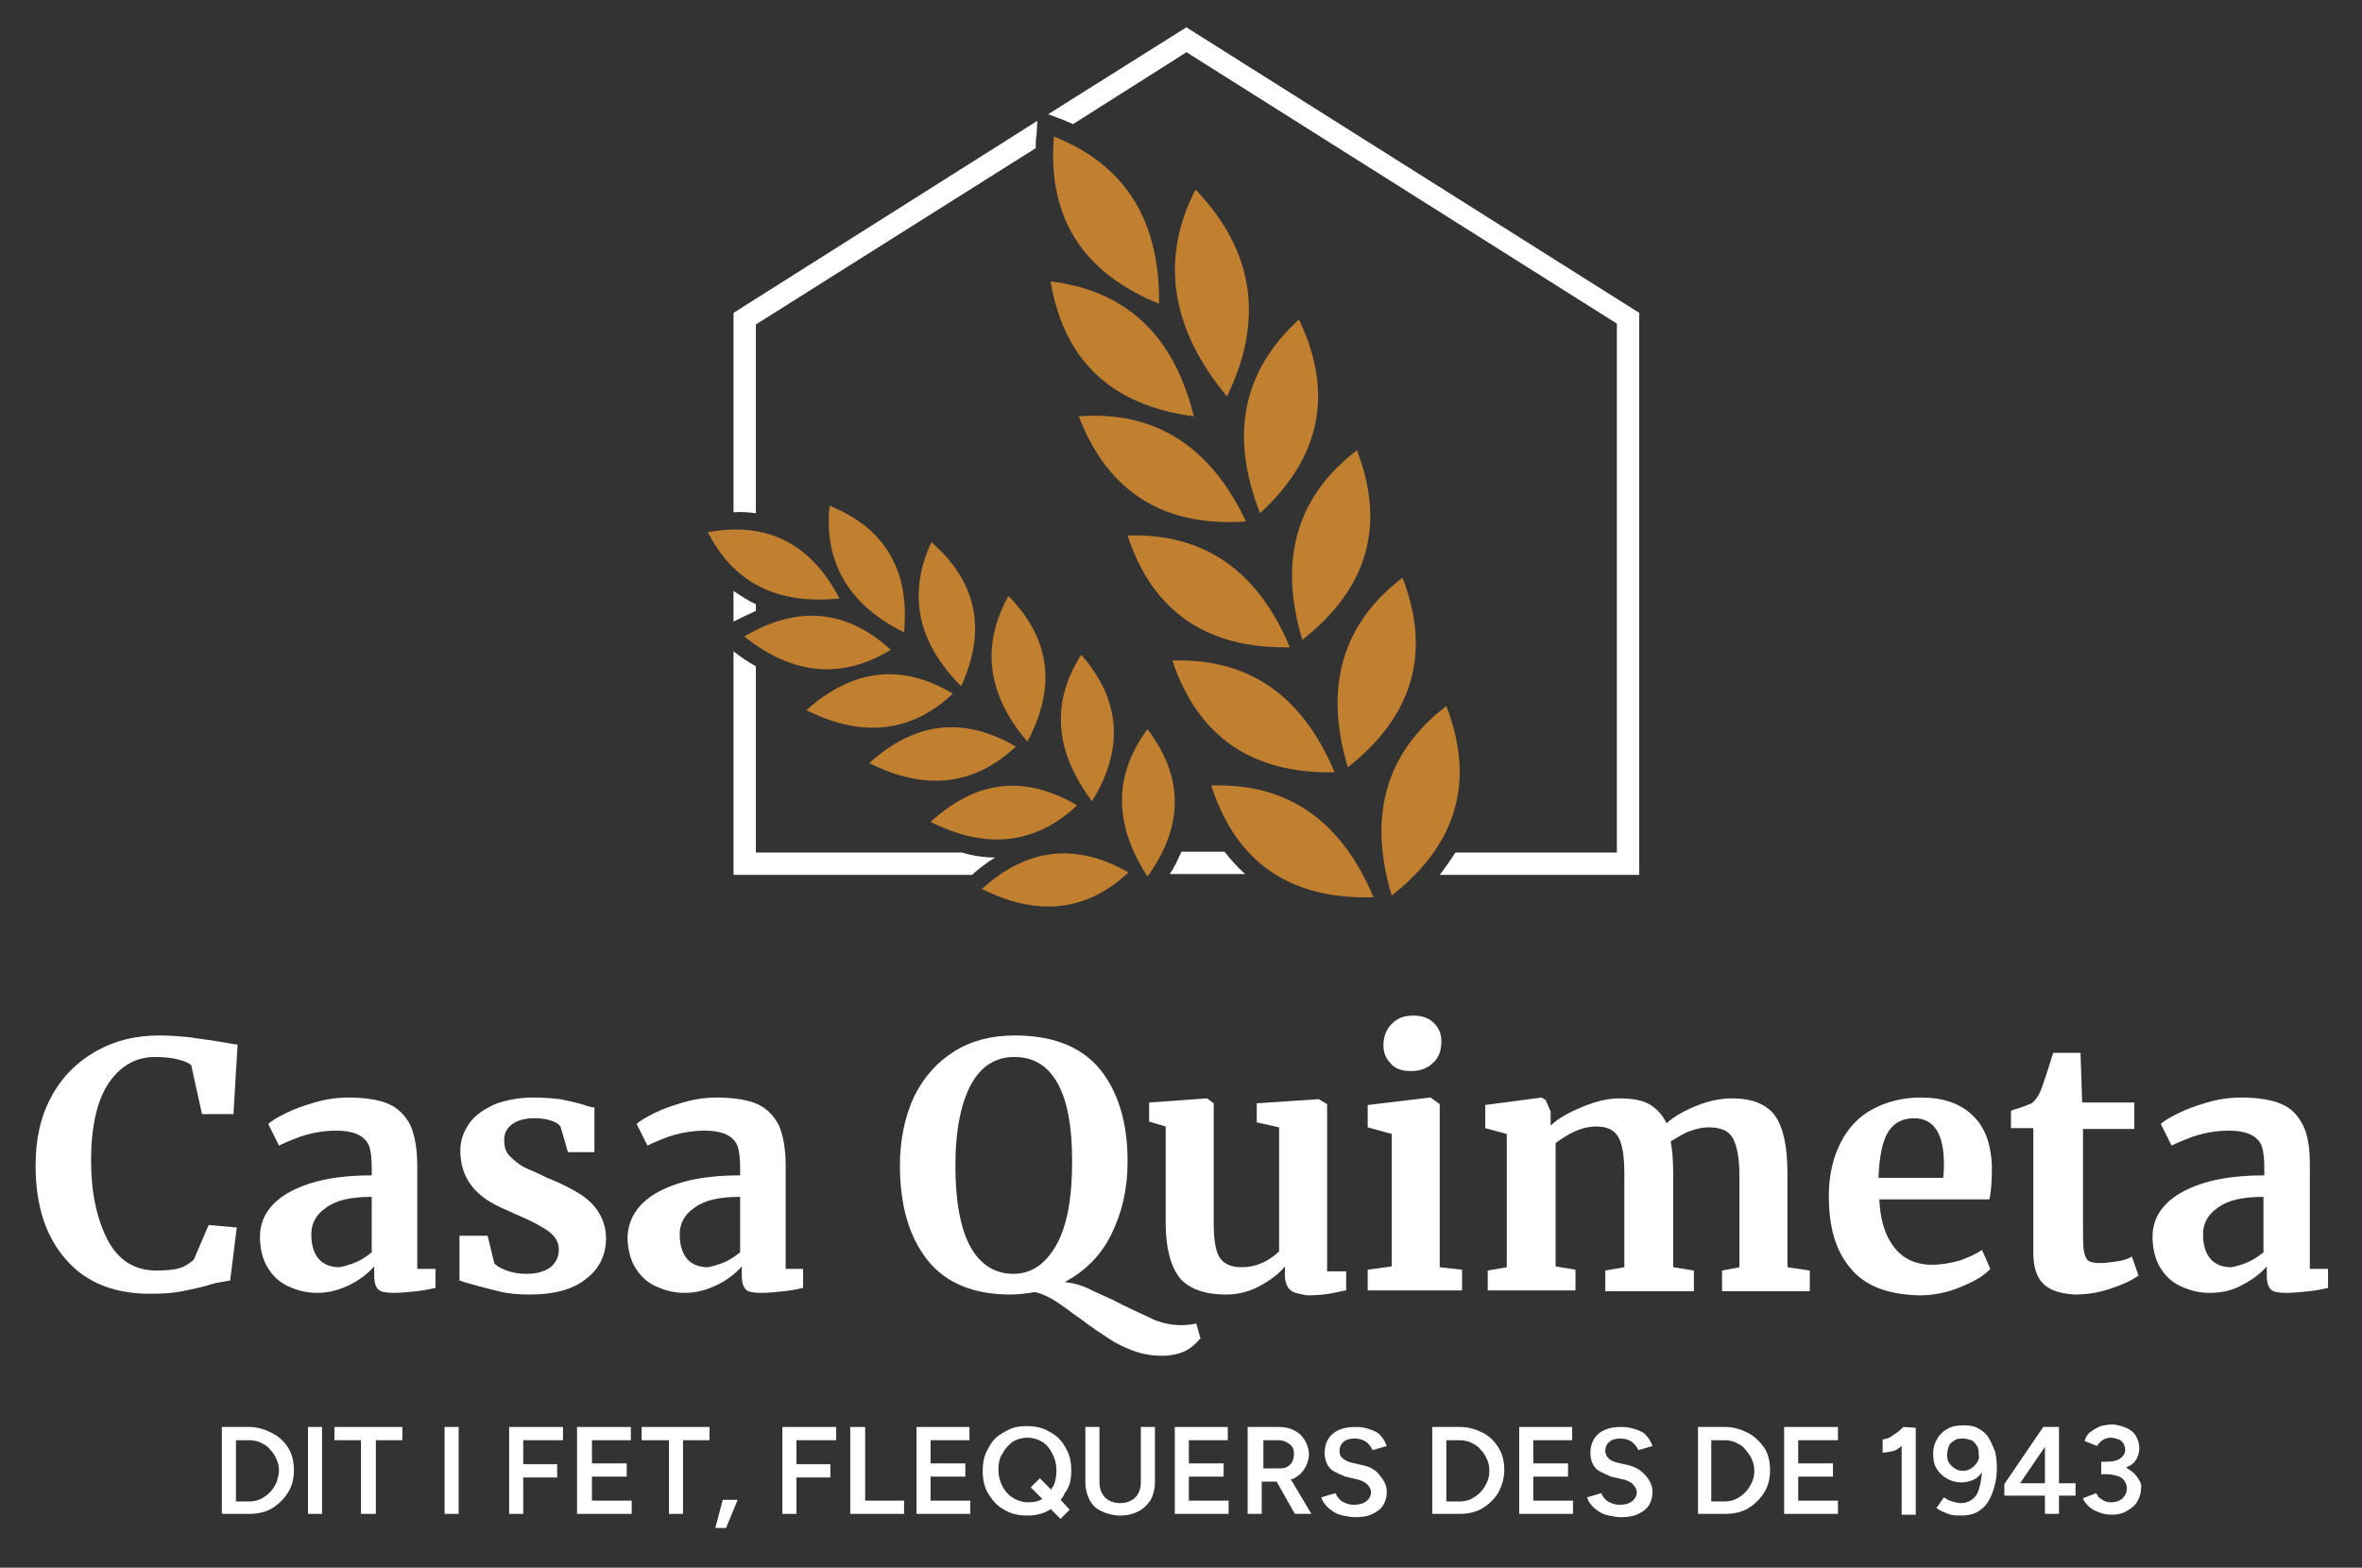 <?xml version="1.0" encoding="utf-8"?>
<!-- Generator: Adobe Illustrator 27.9.6, SVG Export Plug-In . SVG Version: 9.03 Build 54986)  -->
<svg version="1.1" id="Capa_1" xmlns="http://www.w3.org/2000/svg" xmlns:xlink="http://www.w3.org/1999/xlink" x="0px" y="0px"
	 width="285.3px" height="189.4px" viewBox="0 0 285.3 189.4" style="enable-background:new 0 0 285.3 189.4;" xml:space="preserve"
	>
<rect x="0" y="0" width="285.3" height="189.4" fill="#333333" stroke="none"/>
<style type="text/css">
	.st0{fill:#FFFFFF;}
	.st1{fill:#C17F30;}
</style>
<g>
	<path class="st0" d="M8,152.2c-2.5-2.8-3.7-6.6-3.7-11.4c0-3.2,0.6-5.9,1.9-8.3c1.3-2.4,3.1-4.2,5.4-5.5c2.3-1.3,4.8-1.9,7.7-1.9
		c1.2,0,2.4,0.1,3.5,0.2c1.1,0.2,2.4,0.3,4,0.6c1.1,0.2,1.8,0.3,1.9,0.3l-0.5,8.4h-3.8l-1.3-5.9c-0.3-0.3-0.8-0.5-1.6-0.7
		c-0.7-0.2-1.7-0.3-2.8-0.3c-2.3,0-4.2,1.1-5.6,3.2c-1.4,2.1-2.1,5.3-2.1,9.3c0,3.9,0.7,7.1,2,9.6c1.3,2.5,3.3,3.7,5.9,3.7
		c1.2,0,2.2-0.1,2.8-0.3c0.7-0.2,1.2-0.6,1.7-1l1.8-4.2l3.4,0.3l-0.8,6.4c-0.6,0.1-1.1,0.2-1.7,0.3c-0.6,0.2-0.9,0.2-1,0.3
		c-1.1,0.3-2.1,0.5-3.1,0.7s-2.1,0.3-3.5,0.3C14,156.4,10.4,155,8,152.2z"/>
	<path class="st0" d="M35.2,143.9c2.5-1.3,5.7-1.9,9.7-1.9v-0.9c0-1.1-0.1-2-0.3-2.6c-0.2-0.6-0.7-1.1-1.3-1.4
		c-0.6-0.3-1.5-0.5-2.7-0.5c-1.3,0-2.5,0.2-3.6,0.5c-1.1,0.3-2.2,0.8-3.3,1.3l-1.3-2.6c0.4-0.4,1.1-0.8,2.1-1.3
		c1-0.5,2.1-0.9,3.5-1.3c1.3-0.4,2.7-0.6,4.1-0.6c2.1,0,3.8,0.3,4.9,0.8s2,1.4,2.6,2.6c0.5,1.2,0.8,2.8,0.8,4.8v12.5h2.2v2.3
		c-0.5,0.1-1.3,0.3-2.3,0.4s-1.9,0.2-2.7,0.2c-0.9,0-1.6-0.1-1.9-0.4c-0.3-0.3-0.5-0.8-0.5-1.7v-1.1c-0.7,0.8-1.7,1.6-2.9,2.2
		s-2.5,1-4,1c-1.3,0-2.4-0.3-3.5-0.8s-1.9-1.3-2.5-2.3c-0.6-1-0.9-2.3-0.9-3.7C31.4,147.1,32.7,145.2,35.2,143.9z M43,152.5
		c0.7-0.3,1.4-0.8,1.9-1.2v-6.7c-2.5,0-4.3,0.4-5.5,1.3c-1.2,0.8-1.8,1.9-1.8,3.2c0,1.3,0.3,2.3,0.9,3c0.6,0.7,1.5,1,2.5,1
		C41.6,153,42.2,152.8,43,152.5z"/>
	<path class="st0" d="M59.7,152.6c0.2,0.3,0.7,0.6,1.5,0.9c0.8,0.3,1.6,0.4,2.4,0.4c1.3,0,2.2-0.3,2.9-0.8c0.6-0.5,1-1.2,1-2.1
		c0-0.9-0.4-1.6-1.2-2.2c-0.8-0.6-2.1-1.3-4-2.1l-1.1-0.5c-1.9-0.8-3.3-1.7-4.2-2.9c-0.9-1.1-1.4-2.6-1.4-4.3c0-1.2,0.4-2.3,1.1-3.3
		c0.7-1,1.8-1.7,3.1-2.3c1.3-0.5,2.9-0.8,4.6-0.8c1.3,0,2.4,0.1,3.3,0.2c0.9,0.2,1.9,0.4,2.9,0.7c0.5,0.2,1,0.3,1.2,0.3v5.4h-3.2
		l-0.9-3.1c-0.2-0.3-0.5-0.5-1.1-0.7c-0.6-0.2-1.2-0.3-2-0.3c-1.1,0-2,0.2-2.7,0.7c-0.7,0.5-1,1.1-1,2c0,0.8,0.2,1.4,0.7,1.9
		c0.5,0.5,1,0.9,1.5,1.2s1.6,0.7,3,1.4c1.5,0.6,2.7,1.2,3.7,1.8c1,0.6,1.8,1.3,2.4,2.2c0.6,0.9,1,2,1,3.3c0,2-0.8,3.7-2.4,4.9
		c-1.6,1.3-3.9,1.9-6.8,1.9c-1.4,0-2.6-0.1-3.8-0.4s-2.4-0.6-3.8-1l-0.9-0.3v-5.4h3.4L59.7,152.6z"/>
	<path class="st0" d="M79.7,143.9c2.5-1.3,5.7-1.9,9.7-1.9v-0.9c0-1.1-0.1-2-0.3-2.6c-0.2-0.6-0.7-1.1-1.3-1.4
		c-0.6-0.3-1.5-0.5-2.7-0.5c-1.3,0-2.5,0.2-3.6,0.5c-1.1,0.3-2.2,0.8-3.3,1.3l-1.3-2.6c0.4-0.4,1.1-0.8,2.1-1.3
		c1-0.5,2.1-0.9,3.5-1.3c1.3-0.4,2.7-0.6,4.1-0.6c2.1,0,3.8,0.3,4.9,0.8s2,1.4,2.6,2.6c0.5,1.2,0.8,2.8,0.8,4.8v12.5H97v2.3
		c-0.5,0.1-1.3,0.3-2.3,0.4s-1.9,0.2-2.7,0.2c-0.9,0-1.6-0.1-1.9-0.4c-0.3-0.3-0.5-0.8-0.5-1.7v-1.1c-0.7,0.8-1.7,1.6-2.9,2.2
		s-2.5,1-4,1c-1.3,0-2.4-0.3-3.5-0.8s-1.9-1.3-2.5-2.3c-0.6-1-0.9-2.3-0.9-3.7C75.9,147.1,77.2,145.2,79.7,143.9z M87.5,152.5
		c0.7-0.3,1.4-0.8,1.9-1.2v-6.7c-2.5,0-4.3,0.4-5.5,1.3c-1.2,0.8-1.8,1.9-1.8,3.2c0,1.3,0.3,2.3,0.9,3c0.6,0.7,1.5,1,2.5,1
		C86.1,153,86.7,152.8,87.5,152.5z"/>
	<path class="st0" d="M136.9,163.2c-1.1-0.4-2.1-0.9-3-1.5c-0.9-0.6-2-1.3-3.3-2.3c-1.3-0.9-2.3-1.7-3.1-2.2
		c-0.8-0.5-1.6-0.9-2.5-1.1c-1.1,0.2-2.1,0.3-3,0.3c-4.4,0-7.8-1.4-10-4.2c-2.2-2.8-3.3-6.6-3.3-11.4c0-3.1,0.6-5.9,1.7-8.3
		c1.2-2.4,2.8-4.2,4.9-5.5c2.1-1.3,4.5-1.9,7.3-1.9c4.5,0,7.9,1.3,10.2,4c2.2,2.7,3.4,6.4,3.4,11.2c0,3.4-0.7,6.3-2,8.9
		s-3.2,4.4-5.6,5.7c1.1,0.1,2.1,0.4,3.1,0.9s2.3,1,3.8,1.8c1.6,0.8,3,1.4,4,1.9c1.1,0.4,2.1,0.6,3.2,0.6c0.7,0,1.4-0.1,1.8-0.2
		l0.5,1.8c-0.6,0.7-1.3,1.3-2,1.6s-1.6,0.5-2.6,0.5C139.1,163.8,138,163.6,136.9,163.2z M127.6,150.4c1.3-2.3,1.9-5.7,1.9-10.1
		c0-4.3-0.6-7.4-1.8-9.5c-1.2-2.1-2.9-3.1-5.2-3.1c-2.2,0-4,1.1-5.2,3.3s-1.9,5.5-1.9,9.8c0,4.3,0.6,7.6,1.8,9.8
		c1.2,2.2,3,3.3,5.2,3.3C124.6,153.9,126.3,152.7,127.6,150.4z"/>
	<path class="st0" d="M155.8,155.8c-0.4-0.4-0.6-1-0.6-1.7v-1.1c-0.7,0.9-1.8,1.7-3.1,2.4c-1.3,0.7-2.7,1-4,1c-2.6,0-4.5-0.7-5.6-2
		c-1.1-1.4-1.7-3.6-1.7-6.7v-11.6l-2-0.6v-2.3l7-0.5h0l0.8,0.6v14.4c0,2,0.2,3.4,0.7,4.2s1.4,1.2,2.7,1.2c1.6,0,3.1-0.6,4.5-1.9v-15
		l-2.7-0.6v-2.3l7.4-0.5h0.1l1,0.6v20.2h2.3l0,2.3c-0.1,0-0.6,0.1-1.5,0.3c-0.9,0.2-2,0.3-3.2,0.3
		C156.8,156.3,156.2,156.2,155.8,155.8z"/>
	<path class="st0" d="M168.1,137l-2.9-0.8v-2.7l7.5-0.9h0.1l1.1,0.8v19.7l2.7,0.3v2.5h-11.4v-2.5l2.9-0.4V137z M168,128.5
		c-0.6-0.6-0.9-1.3-0.9-2.2c0-1,0.3-1.9,1-2.6s1.5-1,2.6-1c1.1,0,1.9,0.3,2.5,0.9s0.9,1.3,0.9,2.2c0,1.1-0.3,2-1,2.6
		c-0.7,0.7-1.6,1-2.7,1h0C169.3,129.4,168.5,129.1,168,128.5z"/>
	<path class="st0" d="M179.7,153.5l2.3-0.4V137l-2.6-0.7v-2.8l6.8-0.9l0.5,0.3l0.6,1.4v1.7c0.9-0.9,2.2-1.6,3.9-2.3
		c1.7-0.7,3.1-1,4.4-1c1.5,0,2.7,0.2,3.6,0.7c0.9,0.5,1.6,1.3,2.1,2.3c0.9-0.8,2.1-1.5,3.6-2.1c1.5-0.6,2.9-0.9,4.3-0.9
		c2.4,0,4.2,0.7,5.2,2.1c1,1.4,1.5,3.7,1.5,7v11.3l2.7,0.4v2.5h-10.6v-2.5l2.1-0.4V142c0-2.1-0.3-3.6-0.8-4.5
		c-0.5-0.9-1.5-1.3-2.9-1.3c-0.8,0-1.6,0.2-2.4,0.5c-0.8,0.3-1.5,0.8-2.2,1.2c0.2,1,0.3,2.3,0.3,3.9v11.3l2.5,0.4v2.5h-10.7v-2.5
		l2.3-0.4v-11.3c0-1.4-0.1-2.5-0.3-3.3c-0.2-0.8-0.5-1.4-1-1.8c-0.5-0.4-1.2-0.6-2.1-0.6c-0.9,0-1.7,0.2-2.6,0.6
		c-0.9,0.4-1.6,0.9-2.3,1.4v14.9l2.4,0.4v2.5h-10.6V153.5z"/>
	<path class="st0" d="M223.5,153.2c-1.8-2.1-2.6-5-2.6-8.7c0-2.5,0.5-4.6,1.4-6.4c0.9-1.8,2.2-3.2,3.9-4.1s3.6-1.4,5.8-1.4
		c2.7,0,4.8,0.7,6.3,2.2c1.5,1.4,2.2,3.5,2.3,6.1c0,1.8-0.1,3.1-0.3,4h-13.3c0.1,2.5,0.7,4.4,1.8,5.8c1.1,1.4,2.6,2.1,4.6,2.1
		c1.1,0,2.2-0.2,3.3-0.5c1.1-0.4,2-0.8,2.7-1.3l1,2.3c-0.7,0.8-1.9,1.5-3.6,2.2c-1.7,0.7-3.3,1-5,1
		C227.9,156.4,225.2,155.3,223.5,153.2z M234.7,142.4c0.1-0.8,0.1-1.4,0.1-1.8c0-3.6-1.2-5.5-3.6-5.5c-1.3,0-2.4,0.5-3.1,1.6
		c-0.7,1.1-1.1,2.9-1.2,5.6H234.7z"/>
	<path class="st0" d="M246.8,155.1c-0.8-0.8-1.2-2-1.2-3.8v-15h-2.7v-2.1c0.2-0.1,0.6-0.2,1.2-0.4s1-0.4,1.3-0.5
		c0.5-0.4,0.9-1,1.2-1.8c0.2-0.6,0.7-2,1.4-4.3h3.3l0.2,6h6.3v3.2h-6.2v11.5c0,1.5,0,2.6,0.1,3.2s0.3,1,0.5,1.2
		c0.3,0.2,0.8,0.3,1.4,0.3c0.7,0,1.4-0.1,2.1-0.2c0.7-0.1,1.4-0.3,1.8-0.6l0.8,2.3c-0.8,0.6-1.9,1.1-3.4,1.6
		c-1.5,0.5-2.9,0.7-4.3,0.7C248.9,156.3,247.6,155.9,246.8,155.1z"/>
	<path class="st0" d="M263.8,143.9c2.5-1.3,5.7-1.9,9.7-1.9v-0.9c0-1.1-0.1-2-0.3-2.6s-0.7-1.1-1.3-1.4c-0.6-0.3-1.5-0.5-2.7-0.5
		c-1.3,0-2.5,0.2-3.6,0.5c-1.1,0.3-2.2,0.8-3.3,1.3l-1.3-2.6c0.4-0.4,1.1-0.8,2.1-1.3c1-0.5,2.1-0.9,3.5-1.3
		c1.3-0.4,2.7-0.6,4.1-0.6c2.1,0,3.8,0.3,4.9,0.8c1.2,0.5,2,1.4,2.6,2.6s0.8,2.8,0.8,4.8v12.5h2.2v2.3c-0.5,0.1-1.3,0.3-2.3,0.4
		c-1,0.1-1.9,0.2-2.7,0.2c-0.9,0-1.6-0.1-1.9-0.4c-0.3-0.3-0.5-0.8-0.5-1.7v-1.1c-0.7,0.8-1.7,1.6-2.9,2.2c-1.2,0.7-2.5,1-4,1
		c-1.3,0-2.4-0.3-3.5-0.8c-1.1-0.5-1.9-1.3-2.5-2.3s-0.9-2.3-0.9-3.7C260,147.1,261.3,145.2,263.8,143.9z M271.5,152.5
		c0.7-0.3,1.4-0.8,1.9-1.2v-6.7c-2.5,0-4.3,0.4-5.5,1.3c-1.2,0.8-1.8,1.9-1.8,3.2c0,1.3,0.3,2.3,0.9,3c0.6,0.7,1.5,1,2.5,1
		C270.1,153,270.8,152.8,271.5,152.5z"/>
</g>
<g>
	<path class="st0" d="M32.8,173.1c-0.8-0.4-1.7-0.7-2.7-0.7h-1.6h-0.6h-1.1v10.5h1.1h0.6h1.6c1,0,2-0.2,2.8-0.7s1.4-1.1,1.9-1.9
		s0.7-1.7,0.7-2.7c0-1-0.2-1.9-0.7-2.7C34.3,174.1,33.6,173.5,32.8,173.1z M33.4,179.1c-0.2,0.4-0.4,0.8-0.8,1.2
		c-0.3,0.3-0.7,0.6-1.1,0.8c-0.4,0.2-0.9,0.3-1.4,0.3h-1.6V174h1.6c0.5,0,1,0.1,1.4,0.3c0.4,0.2,0.8,0.4,1.1,0.8
		c0.3,0.3,0.6,0.7,0.8,1.2c0.2,0.4,0.3,0.9,0.3,1.4S33.5,178.7,33.4,179.1z"/>
	<rect x="37.2" y="172.4" class="st0" width="1.7" height="10.5"/>
	<polygon class="st0" points="40.4,174 43.6,174 43.6,182.9 45.4,182.9 45.4,174 48.6,174 48.6,172.4 40.4,172.4 	"/>
	<rect x="53.7" y="172.4" class="st0" width="1.7" height="10.5"/>
	<polygon class="st0" points="62.9,172.4 61.5,172.4 61.5,182.9 63.2,182.9 63.2,178.5 67.3,178.5 67.3,176.9 63.2,176.9 63.2,174 
		68,174 68,172.4 63.2,172.4 	"/>
	<polygon class="st0" points="71.5,178.4 75.7,178.4 75.7,176.8 71.5,176.8 71.5,174 76.2,174 76.2,172.4 71.5,172.4 71.1,172.4 
		69.7,172.4 69.7,182.9 71.1,182.9 71.5,182.9 76.3,182.9 76.3,181.3 71.5,181.3 	"/>
	<polygon class="st0" points="77.5,174 80.8,174 80.8,182.9 82.5,182.9 82.5,174 85.7,174 85.7,172.4 77.5,172.4 	"/>
	<polygon class="st0" points="86.4,184.6 87.7,184.6 89.1,181.2 87.3,181.2 	"/>
	<polygon class="st0" points="95.9,172.4 94.5,172.4 94.5,182.9 96.2,182.9 96.2,178.5 100.3,178.5 100.3,176.9 96.2,176.9 
		96.2,174 101,174 101,172.4 96.2,172.4 	"/>
	<polygon class="st0" points="104.5,172.4 102.7,172.4 102.7,182.9 103.9,182.9 104.5,182.9 109.2,182.9 109.2,181.3 104.5,181.3 	
		"/>
	<polygon class="st0" points="112.4,178.4 116.6,178.4 116.6,176.8 112.4,176.8 112.4,174 117.1,174 117.1,172.4 112.4,172.4 
		112,172.4 110.7,172.4 110.7,182.9 112,182.9 112.4,182.9 117.2,182.9 117.2,181.3 112.4,181.3 	"/>
	<path class="st0" d="M129.4,177.7c0-1.1-0.2-2-0.7-2.8c-0.4-0.8-1.1-1.5-1.9-1.9c-0.8-0.5-1.7-0.7-2.8-0.7c-0.8,0-1.5,0.1-2.1,0.4
		s-1.2,0.6-1.7,1.1s-0.8,1.1-1.1,1.7c-0.3,0.7-0.4,1.4-0.4,2.2c0,1.1,0.2,2,0.7,2.8c0.5,0.8,1.1,1.5,1.9,1.9
		c0.8,0.5,1.7,0.7,2.8,0.7c1,0,1.9-0.2,2.7-0.7c0.1,0,0.1-0.1,0.1-0.1l1.2,1.2l1.1-1.1l-1.1-1.2c0.2-0.2,0.4-0.5,0.5-0.8
		C129.2,179.7,129.4,178.7,129.4,177.7z M125.6,178.6l-1.1,1.1l1.4,1.4c-0.5,0.3-1,0.4-1.7,0.4c-0.7,0-1.3-0.2-1.8-0.5
		c-0.5-0.3-1-0.8-1.3-1.4c-0.3-0.6-0.5-1.2-0.5-2s0.1-1.4,0.5-2c0.3-0.6,0.7-1,1.2-1.4c0.5-0.3,1.1-0.5,1.8-0.5
		c0.7,0,1.3,0.2,1.8,0.5s0.9,0.8,1.2,1.4c0.3,0.6,0.5,1.2,0.5,2s-0.1,1.4-0.4,2c-0.1,0.1-0.2,0.2-0.2,0.4L125.6,178.6z"/>
	<path class="st0" d="M137.8,179.1c0,0.5-0.1,0.9-0.3,1.3s-0.5,0.7-0.9,0.9s-0.8,0.3-1.3,0.3c-0.5,0-0.9-0.1-1.3-0.3
		s-0.7-0.5-0.9-0.9c-0.2-0.4-0.3-0.8-0.3-1.3v-6.7h-1.7v6.7c0,0.8,0.2,1.5,0.5,2.1c0.3,0.6,0.8,1.1,1.5,1.4c0.6,0.3,1.4,0.5,2.2,0.5
		c0.9,0,1.6-0.2,2.2-0.5c0.6-0.3,1.1-0.8,1.5-1.4c0.3-0.6,0.5-1.3,0.5-2.1v-6.7h-1.7V179.1z"/>
	<polygon class="st0" points="143.6,178.4 147.8,178.4 147.8,176.8 143.6,176.8 143.6,174 148.3,174 148.3,172.4 143.6,172.4 
		143.2,172.4 141.9,172.4 141.9,182.9 143.2,182.9 143.6,182.9 148.4,182.9 148.4,181.3 143.6,181.3 	"/>
	<path class="st0" d="M156.3,178.6c0.6-0.3,1-0.7,1.3-1.2c0.3-0.5,0.5-1.1,0.5-1.7c0-0.6-0.2-1.2-0.5-1.7s-0.7-0.9-1.3-1.2
		c-0.6-0.3-1.2-0.4-1.9-0.4l-2.1,0h-1.6v10.5h1.7V179h1.8l2.2,3.9h2l-2.5-4.2C156.1,178.7,156.2,178.7,156.3,178.6z M152.5,174h1.9
		c0.6,0,1,0.2,1.4,0.5c0.4,0.3,0.5,0.7,0.5,1.2c0,0.3-0.1,0.6-0.2,0.9c-0.2,0.3-0.4,0.5-0.6,0.6c-0.3,0.2-0.6,0.2-0.9,0.2h-2V174z"
		/>
	<path class="st0" d="M164.5,177l-1.3-0.3c-0.4-0.1-0.8-0.3-1-0.5c-0.3-0.2-0.4-0.5-0.4-0.9c0-0.5,0.2-0.9,0.5-1.1
		c0.3-0.3,0.8-0.4,1.3-0.4c0.5,0,1,0.1,1.4,0.4c0.4,0.3,0.6,0.6,0.8,1l1.7-0.5c-0.2-0.5-0.4-0.9-0.7-1.2c-0.3-0.4-0.7-0.6-1.3-0.8
		c-0.5-0.2-1.1-0.3-1.8-0.3c-1.2,0-2.1,0.3-2.7,0.8s-1,1.3-1,2.3c0,0.5,0.1,1,0.3,1.4c0.2,0.4,0.5,0.7,0.9,0.9s0.8,0.4,1.3,0.6
		l1.3,0.3c0.5,0.1,1,0.3,1.3,0.6c0.3,0.3,0.5,0.6,0.5,1c0,0.4-0.2,0.8-0.6,1.1c-0.4,0.3-0.9,0.4-1.5,0.4c-0.6,0-1-0.2-1.4-0.4
		c-0.4-0.3-0.6-0.6-0.8-1l-1.7,0.5c0.1,0.3,0.2,0.6,0.5,0.9c0.2,0.3,0.5,0.5,0.9,0.8c0.3,0.2,0.7,0.4,1.2,0.5s1,0.2,1.5,0.2
		c0.8,0,1.5-0.1,2.1-0.4s1-0.6,1.3-1.1s0.4-1,0.4-1.6c0-0.7-0.3-1.3-0.8-1.9C166.2,177.6,165.5,177.2,164.5,177z"/>
	<path class="st0" d="M179.1,173.1c-0.8-0.4-1.7-0.7-2.7-0.7h-1.6h-0.6H173v10.5h1.1h0.6h1.6c1,0,2-0.2,2.8-0.7s1.4-1.1,1.9-1.9
		c0.4-0.8,0.7-1.7,0.7-2.7c0-1-0.2-1.9-0.7-2.7C180.5,174.1,179.9,173.5,179.1,173.1z M179.6,179.1c-0.2,0.4-0.4,0.8-0.8,1.2
		c-0.3,0.3-0.7,0.6-1.1,0.8c-0.4,0.2-0.9,0.3-1.4,0.3h-1.6V174h1.6c0.5,0,1,0.1,1.4,0.3c0.4,0.2,0.8,0.4,1.1,0.8
		c0.3,0.3,0.6,0.7,0.8,1.2c0.2,0.4,0.3,0.9,0.3,1.4S179.8,178.7,179.6,179.1z"/>
	<polygon class="st0" points="185.2,178.4 189.4,178.4 189.4,176.8 185.2,176.8 185.2,174 189.9,174 189.9,172.4 185.2,172.4 
		184.8,172.4 183.5,172.4 183.5,182.9 184.8,182.9 185.2,182.9 190,182.9 190,181.3 185.2,181.3 	"/>
	<path class="st0" d="M196.6,177l-1.3-0.3c-0.4-0.1-0.8-0.3-1-0.5s-0.4-0.5-0.4-0.9c0-0.5,0.2-0.9,0.5-1.1c0.3-0.3,0.8-0.4,1.3-0.4
		c0.5,0,1,0.1,1.4,0.4c0.4,0.3,0.6,0.6,0.8,1l1.7-0.5c-0.2-0.5-0.4-0.9-0.7-1.2c-0.3-0.4-0.7-0.6-1.3-0.8s-1.1-0.3-1.8-0.3
		c-1.2,0-2.1,0.3-2.7,0.8s-1,1.3-1,2.3c0,0.5,0.1,1,0.3,1.4c0.2,0.4,0.5,0.7,0.9,0.9c0.4,0.2,0.8,0.4,1.3,0.6l1.3,0.3
		c0.5,0.1,1,0.3,1.3,0.6c0.3,0.3,0.5,0.6,0.5,1c0,0.4-0.2,0.8-0.6,1.1c-0.4,0.3-0.9,0.4-1.5,0.4c-0.6,0-1-0.2-1.4-0.4
		c-0.4-0.3-0.6-0.6-0.8-1l-1.7,0.5c0.1,0.3,0.2,0.6,0.5,0.9c0.2,0.3,0.5,0.5,0.9,0.8c0.3,0.2,0.7,0.4,1.2,0.5s1,0.2,1.5,0.2
		c0.8,0,1.5-0.1,2.1-0.4c0.6-0.3,1-0.6,1.3-1.1s0.4-1,0.4-1.6c0-0.7-0.3-1.3-0.8-1.9C198.2,177.6,197.5,177.2,196.6,177z"/>
	<path class="st0" d="M211.1,173.1c-0.8-0.4-1.7-0.7-2.7-0.7h-1.6h-0.6h-1.1v10.5h1.1h0.6h1.6c1,0,2-0.2,2.8-0.7s1.4-1.1,1.9-1.9
		s0.7-1.7,0.7-2.7c0-1-0.2-1.9-0.7-2.7C212.5,174.1,211.9,173.5,211.1,173.1z M211.6,179.1c-0.2,0.4-0.4,0.8-0.8,1.2
		s-0.7,0.6-1.1,0.8c-0.4,0.2-0.9,0.3-1.4,0.3h-1.6V174h1.6c0.5,0,1,0.1,1.4,0.3c0.4,0.2,0.8,0.4,1.1,0.8s0.6,0.7,0.8,1.2
		c0.2,0.4,0.3,0.9,0.3,1.4S211.8,178.7,211.6,179.1z"/>
	<polygon class="st0" points="217.2,178.4 221.4,178.4 221.4,176.8 217.2,176.8 217.2,174 222,174 222,172.4 217.2,172.4 
		216.9,172.4 215.5,172.4 215.5,182.9 216.9,182.9 217.2,182.9 222,182.9 222,181.3 217.2,181.3 	"/>
	<path class="st0" d="M229.9,172.4c-0.2,0.2-0.5,0.5-0.8,0.7c-0.3,0.2-0.6,0.4-0.9,0.6c-0.3,0.1-0.6,0.2-0.8,0.2v1.6
		c0.4,0,0.8-0.1,1.3-0.2c0.4-0.1,0.7-0.4,1-0.6l0,8.3h1.7l0-10.5L229.9,172.4L229.9,172.4z"/>
	<path class="st0" d="M240.2,173.7c-0.3-0.5-0.7-0.8-1.2-1.1s-1.1-0.4-1.8-0.4c-0.7,0-1.4,0.1-1.9,0.4c-0.6,0.3-1,0.7-1.3,1.2
		c-0.3,0.5-0.5,1.1-0.5,1.8s0.1,1.3,0.4,1.8c0.3,0.5,0.7,0.9,1.2,1.2c0.5,0.3,1.1,0.5,1.8,0.5c0.7,0,1.3-0.2,1.8-0.5
		c0.3-0.2,0.5-0.5,0.7-0.7c-0.1,1.1-0.3,2-0.6,2.6c-0.5,0.8-1.2,1.1-2,1.1c-0.3,0-0.6-0.1-1-0.2c-0.4-0.1-0.7-0.3-1-0.5l-0.9,1.3
		c0.4,0.3,0.9,0.5,1.4,0.7c0.5,0.2,1,0.2,1.6,0.2c0.7,0,1.3-0.1,1.9-0.4c0.5-0.3,1-0.7,1.3-1.2c0.3-0.5,0.6-1.1,0.8-1.9
		c0.2-0.7,0.3-1.5,0.3-2.3c0-0.7-0.1-1.3-0.2-1.9C240.7,174.7,240.5,174.2,240.2,173.7z M238.8,176.7c-0.2,0.3-0.4,0.5-0.7,0.7
		s-0.6,0.3-1,0.3c-0.4,0-0.7-0.1-1-0.3c-0.3-0.2-0.5-0.4-0.7-0.7s-0.2-0.6-0.2-1c0-0.4,0.1-0.7,0.2-1s0.4-0.5,0.7-0.7
		c0.3-0.2,0.6-0.2,1-0.2c0.4,0,0.7,0.1,1,0.2s0.5,0.4,0.7,0.7s0.2,0.6,0.2,1C239.1,176.1,239,176.4,238.8,176.7z"/>
	<path class="st0" d="M248.6,172.4h-1.8l0,0l0,0l-4.7,6.9v1.4h4.9v2.2h1.7v-2.2h2v-1.5h-2V172.4z M244,179.2l3-4.4v4.4H244z"/>
	<path class="st0" d="M258.3,178.7c-0.2-0.4-0.5-0.7-0.9-1c-0.2-0.1-0.4-0.3-0.6-0.4c0.1-0.1,0.3-0.1,0.4-0.2
		c0.4-0.2,0.7-0.5,0.9-0.9c0.2-0.4,0.3-0.8,0.3-1.2c0-0.5-0.1-1-0.4-1.5s-0.7-0.8-1.2-1c-0.5-0.2-1.1-0.4-1.7-0.4
		c-0.5,0-0.9,0.1-1.4,0.2c-0.4,0.2-0.8,0.4-1.2,0.7s-0.6,0.7-0.7,1.1l1.5,0.6c0.1-0.2,0.3-0.4,0.5-0.6c0.2-0.1,0.4-0.3,0.6-0.3
		c0.2-0.1,0.4-0.1,0.6-0.1c0.3,0,0.6,0.1,0.9,0.2c0.3,0.1,0.4,0.3,0.6,0.5c0.1,0.2,0.2,0.5,0.2,0.7c0,0.5-0.2,0.8-0.6,1.1
		c-0.4,0.3-1,0.4-1.8,0.4h-0.5v0.2v1v0.3h0.5c0.6,0,1.1,0.1,1.4,0.2c0.4,0.1,0.7,0.3,0.9,0.6c0.2,0.3,0.3,0.6,0.3,0.9
		c0,0.5-0.2,0.9-0.5,1.2s-0.8,0.5-1.4,0.5c-0.4,0-0.7-0.1-0.9-0.2c-0.2-0.1-0.4-0.3-0.6-0.4c-0.1-0.2-0.2-0.3-0.3-0.5l-1.6,0.6
		c0.1,0.4,0.4,0.7,0.7,1c0.3,0.3,0.7,0.5,1.2,0.7c0.5,0.2,1,0.3,1.6,0.3c0.6,0,1.2-0.1,1.7-0.4s1-0.6,1.3-1.1c0.3-0.5,0.5-1,0.5-1.6
		C258.7,179.5,258.6,179.1,258.3,178.7z"/>
</g>
<g>
	<path class="st1" d="M141.6,79.8c9.2-0.3,15.7,4.2,19.6,13.5C151.2,93.5,144.7,89,141.6,79.8z"/>
	<g>
		<path class="st1" d="M174.7,85.3c-7.3,5.6-9.5,13.2-6.6,22.9C176,102,178.2,94.4,174.7,85.3z"/>
		<path class="st1" d="M169.4,69.8c-7.3,5.6-9.5,13.2-6.6,22.9C170.7,86.5,172.9,78.8,169.4,69.8z"/>
		<g>
			<path class="st1" d="M163.9,54.4c-7.3,5.6-9.5,13.2-6.6,22.9C165.2,71.1,167.4,63.5,163.9,54.4z"/>
			<path class="st1" d="M156.9,38.6c-6.8,6.2-8.4,14-4.7,23.4C159.6,55.2,161.1,47.4,156.9,38.6z"/>
			<path class="st1" d="M144.4,22.9c-4.3,8.4-3,16.8,3.8,25C152.7,38.7,151.5,30.3,144.4,22.9z"/>
			<path class="st1" d="M127.3,16.5c8.6,3.4,12.8,10.1,12.7,20.2C130.7,32.9,126.5,26.2,127.3,16.5z"/>
			<path class="st1" d="M126.9,34c9.1,1.1,14.9,6.5,17.3,16.3C134.3,49,128.5,43.6,126.9,34z"/>
			<path class="st1" d="M130.3,50.3c9.2-0.7,15.9,3.6,20.2,12.7C140.5,63.7,133.8,59.4,130.3,50.3z"/>
			<path class="st1" d="M136.2,64.7c9.2-0.3,15.7,4.2,19.6,13.5C145.8,78.4,139.2,73.9,136.2,64.7z"/>
		</g>
		<path class="st1" d="M146.3,94.9c9.2-0.3,15.7,4.2,19.6,13.5C155.8,108.7,149.3,104.2,146.3,94.9z"/>
	</g>
</g>
<g>
	<path class="st0" d="M144.6,102.9h-1.9c-0.4,0.9-0.8,1.8-1.4,2.7h9.1c-0.9-0.8-1.7-1.7-2.5-2.7h-2.2L144.6,102.9z"/>
	<path class="st0" d="M91.3,62V39.2l33.8-21.3c0-0.5,0-1.1,0.1-1.6l0.1-1.7L88.6,37.8v24.1C89.5,61.8,90.4,61.9,91.3,62z"/>
	<path class="st0" d="M91.3,73.8v-0.8c-0.9-0.4-1.8-1-2.7-1.6v3.7l0.2-0.1C89.6,74.6,90.4,74.2,91.3,73.8z"/>
	<path class="st0" d="M120.2,103.6c-1.3,0-2.7-0.2-4-0.6H91.3V80.5c-0.9-0.5-1.8-1.1-2.7-1.8v27h28.8
		C118.3,104.9,119.2,104.2,120.2,103.6z"/>
	<path class="st0" d="M143.3,3.3l-16.7,10.5l1.6,0.6c0.5,0.2,1,0.4,1.4,0.6l13.1-8.3l0.6-0.4l52,32.8V103h-19.5
		c-0.6,0.9-1.2,1.8-1.9,2.7H198V37.8L143.3,3.3z"/>
</g>
<g>
	<path class="st1" d="M138.6,88.1c-4.1,5.5-4.1,11.5,0,17.8C143,99.8,143,93.9,138.6,88.1z"/>
	<path class="st1" d="M130.6,79.1c-3.7,5.8-3.2,11.7,1.3,17.7C135.8,90.5,135.4,84.6,130.6,79.1z"/>
	<path class="st1" d="M121.8,72c-3.3,6-2.6,11.9,2.3,17.6C127.6,83,126.9,77.2,121.8,72z"/>
	<path class="st1" d="M112.5,65.5c-2.9,6.3-1.7,12.1,3.6,17.4C119.2,76.1,118,70.3,112.5,65.5z"/>
	<path class="st1" d="M100.2,61.1c-0.7,6.8,2.3,12,9,15.3C109.9,68.9,106.9,63.8,100.2,61.1z"/>
	<path class="st1" d="M85.5,64.3c3.1,6.1,8.4,8.8,15.9,8C97.9,65.6,92.6,63,85.5,64.3z"/>
	<path class="st1" d="M107.6,78.5c-5.9,3.6-11.8,3.1-17.7-1.6C96.3,73.1,102.2,73.6,107.6,78.5z"/>
	<path class="st1" d="M115.1,83.8c-5,4.7-10.9,5.4-17.7,2C103,80.8,108.9,80.1,115.1,83.8z"/>
	<path class="st1" d="M122.7,90.2c-5,4.7-10.9,5.4-17.7,2C110.5,87.2,116.4,86.5,122.7,90.2z"/>
	<path class="st1" d="M130.1,97.3c-5,4.7-10.9,5.4-17.7,2C118,94.2,123.8,93.6,130.1,97.3z"/>
	<path class="st1" d="M136.3,105.4c-5,4.7-10.9,5.4-17.7,2C124.1,102.4,130,101.8,136.3,105.4z"/>
</g>
</svg>

